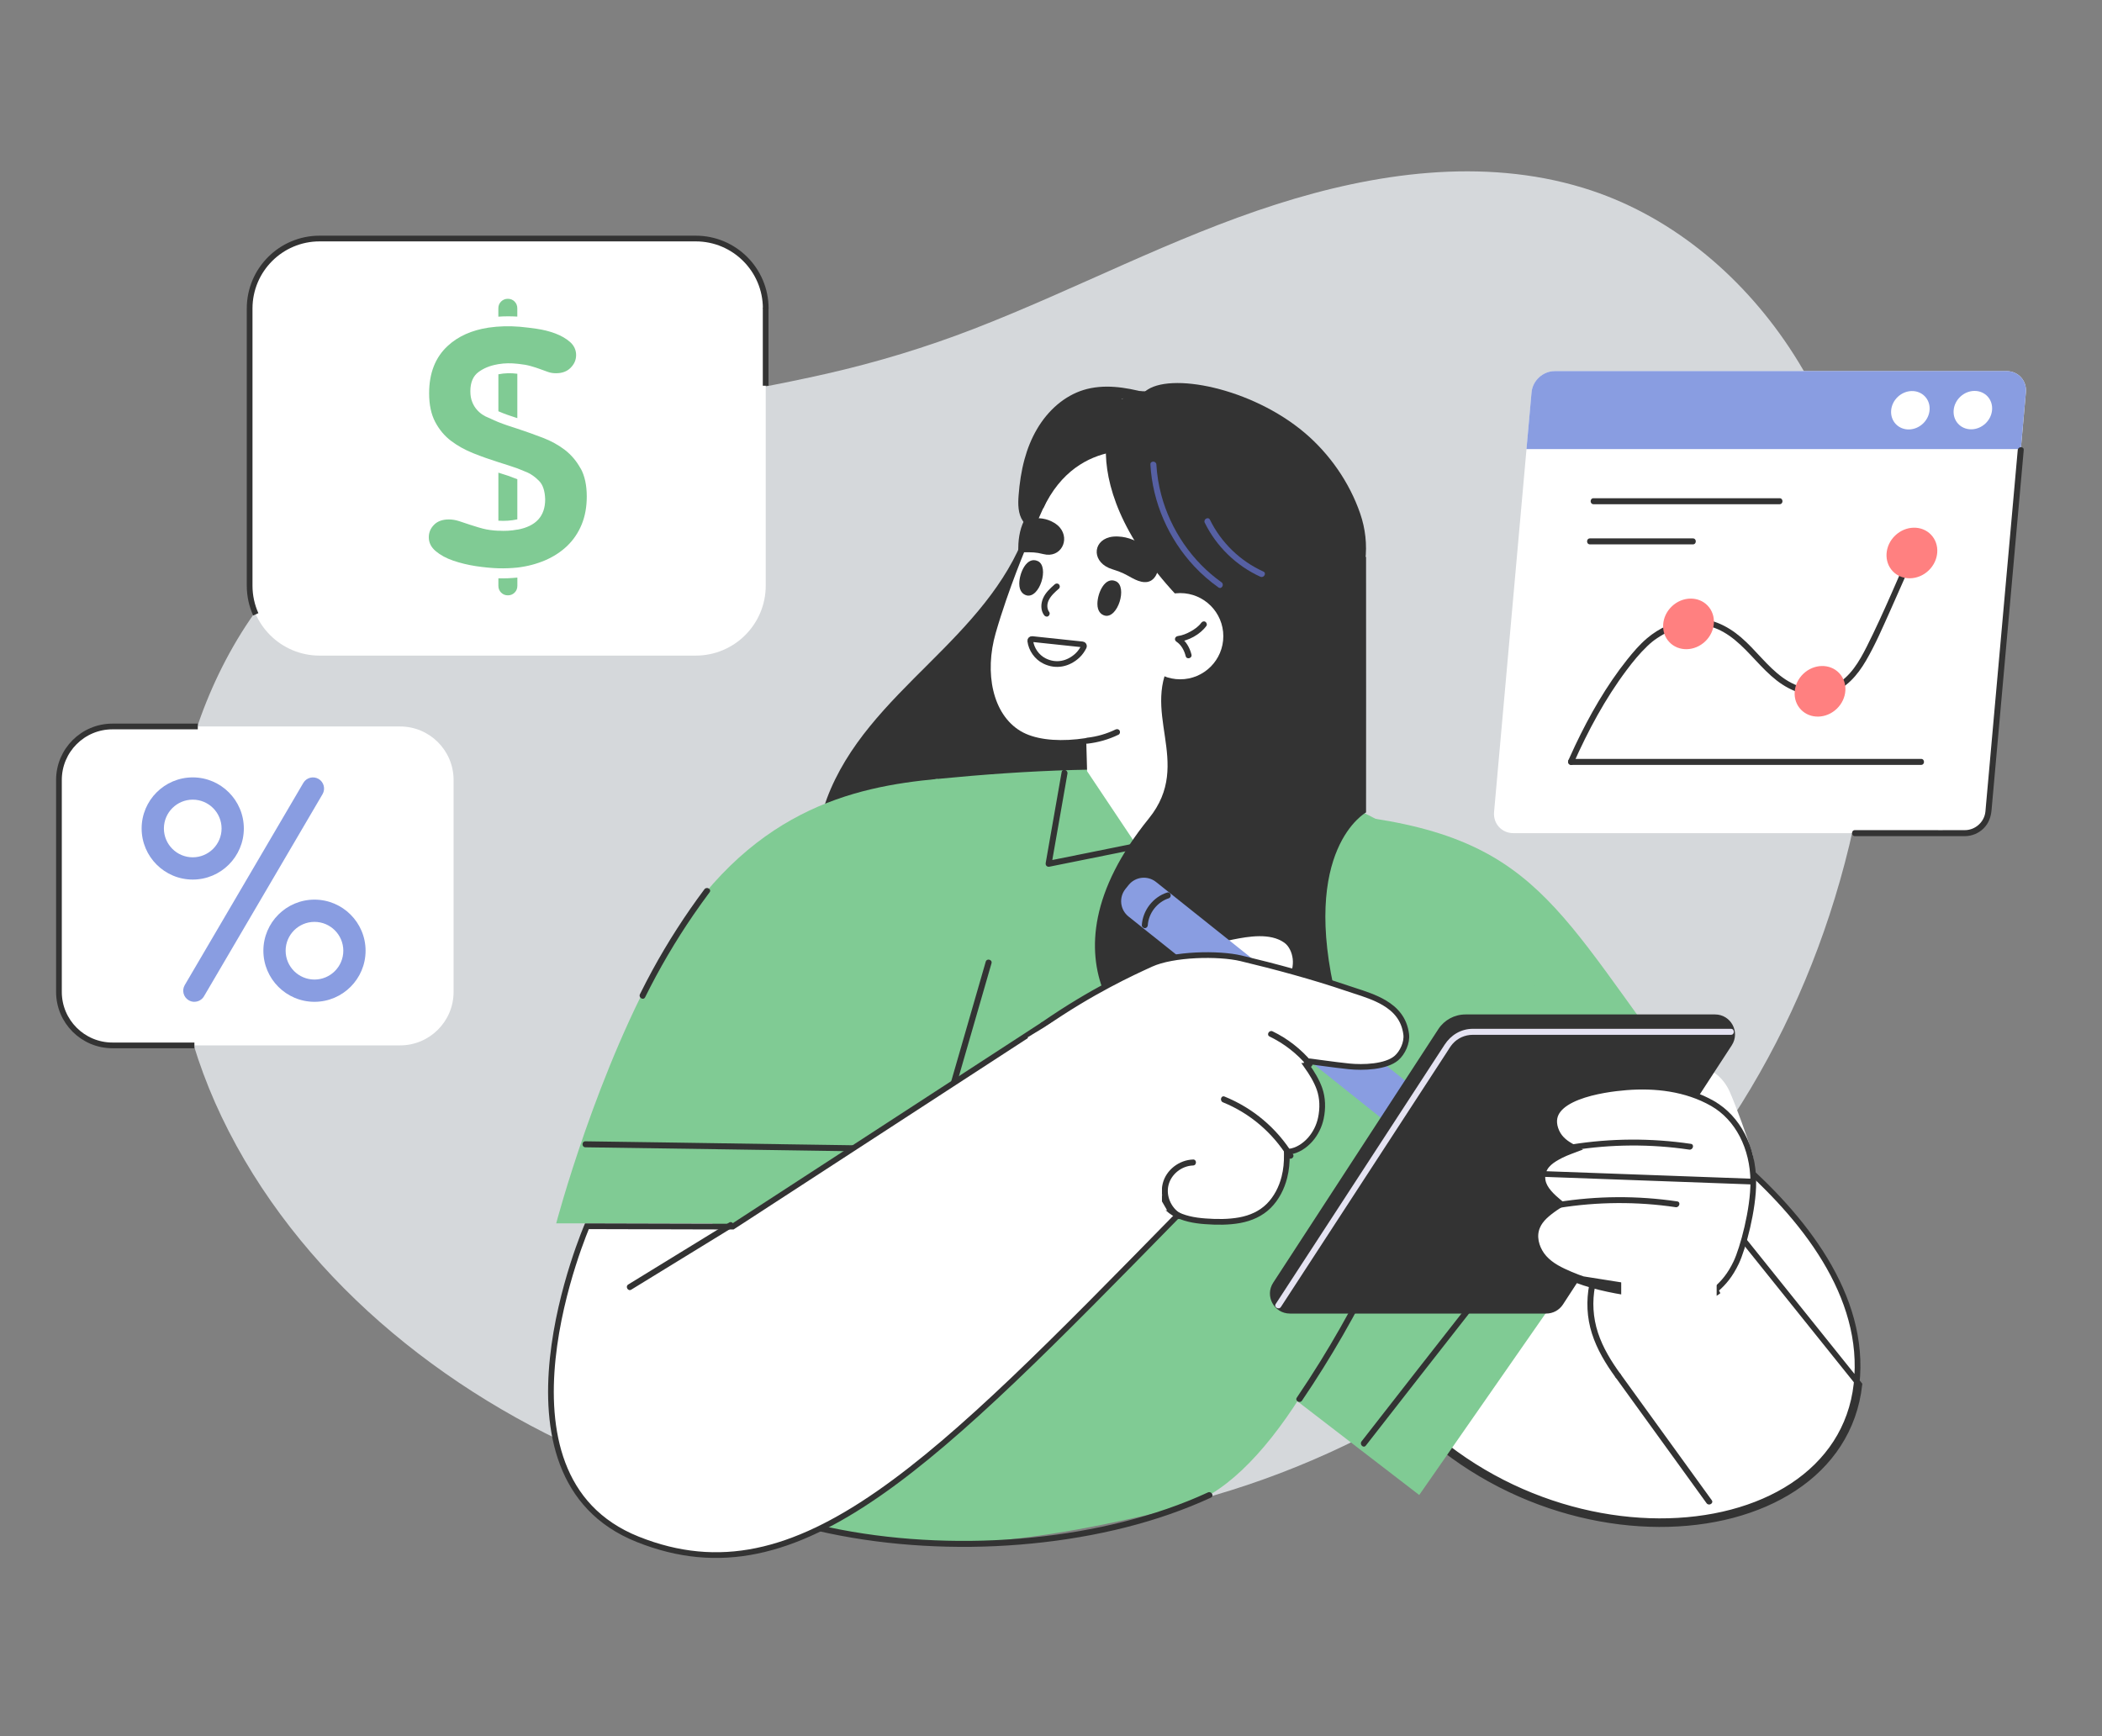 <svg width="184" height="152" viewBox="0 0 184 152" fill="none" xmlns="http://www.w3.org/2000/svg">
<rect x="0" y="0" width="184" height="152" fill="#808080" stroke="none"/>
<path d="M163.906 54.839C163.605 46.232 161.412 37.612 156.603 30.394C152.304 23.94 146.041 18.714 138.558 16.439C129.777 13.768 120.318 15.144 111.734 17.885C102.626 20.794 94.159 25.339 85.258 28.785C81.063 30.41 76.776 31.712 72.388 32.711C68.362 33.628 64.294 34.346 60.233 35.095C52.362 36.545 44.362 38.084 37.074 41.515C30.322 44.695 24.611 49.556 20.77 55.988C17.07 62.188 15.174 69.394 14.952 76.589C14.726 83.902 16.246 91.169 19.396 97.769C22.682 104.653 27.525 110.715 33.248 115.735C39.087 120.856 45.833 124.927 53.002 127.899C61.336 131.351 70.282 133.354 79.284 133.887C88.359 134.424 97.529 133.459 106.264 130.921C114.052 128.658 121.452 125.12 128.122 120.51C129.836 119.325 131.5 118.07 133.11 116.749C139.253 112.667 144.626 107.466 149.047 101.568C153.893 95.102 157.615 87.809 160.134 80.136C162.796 72.021 164.205 63.39 163.906 54.841V54.839Z" fill="#D5D8DB"/>
<path d="M140.15 93.348C140.103 93.323 140.065 93.303 140.036 93.288L139.985 93.261L139.972 93.255L139.969 93.253L139.968 93.253C139.968 93.253 139.968 93.253 140.078 93.036L139.968 93.253L139.994 93.142L119.375 119.264M140.15 93.348L119.684 119.277M140.15 93.348C140.177 93.362 140.206 93.377 140.238 93.394C140.415 93.488 140.676 93.628 141.007 93.812C141.669 94.181 142.614 94.725 143.742 95.428C146 96.834 148.99 98.871 151.923 101.398C157.808 106.468 163.385 113.439 162.513 121.192C161.647 128.894 154.181 133.218 145.219 133.181C136.322 133.144 126.061 128.792 119.684 119.277M140.15 93.348L140.279 93.185L162.762 121.22C160.987 136.997 132.216 138.657 119.375 119.264M119.684 119.277C119.65 119.227 119.617 119.177 119.583 119.126L119.375 119.264M119.684 119.277L119.571 119.419L119.375 119.264" fill="white" stroke="#333333" stroke-width="0.5"/>
<path d="M141.416 120.582C143.483 123.448 145.559 126.31 147.63 129.173C148.216 129.982 148.802 130.794 149.386 131.604C149.582 131.875 150.037 131.614 149.839 131.34C147.772 128.473 145.696 125.612 143.625 122.749C143.039 121.939 142.453 121.127 141.869 120.318C141.673 120.046 141.218 120.307 141.416 120.582Z" fill="#333333"/>
<path d="M102.856 69.749C101.922 72.212 100.789 74.653 99.056 76.663C97.468 78.507 80.452 73.825 78.198 74.715C76.058 75.559 73.769 75.998 71.476 76.119C71.275 74.015 71.644 71.89 72.382 69.91C73.246 67.593 74.586 65.499 76.142 63.59C77.727 61.643 79.516 59.88 81.291 58.108C83.011 56.392 84.723 54.659 86.227 52.748C87.674 50.909 88.934 48.898 89.737 46.693C89.828 46.443 89.912 46.189 89.991 45.934C90.733 46.25 106.424 52.606 107.166 52.922C106.75 55.803 106.181 58.663 105.459 61.482C104.742 64.28 103.881 67.047 102.856 69.749Z" fill="#333333"/>
<path d="M82.065 68.193C97.947 66.647 114.351 66.689 123.225 73.499C132.099 80.31 117.906 128.401 103.313 131.95C88.719 135.5 77.818 136.866 64.314 131.738C50.81 126.61 73.671 69.01 82.065 68.191V68.193Z" fill="#80CB94"/>
<path d="M92.932 67.588C92.775 68.485 92.617 69.384 92.46 70.281C92.21 71.712 91.96 73.142 91.708 74.571C91.65 74.898 91.592 75.225 91.536 75.554C91.501 75.757 91.652 75.918 91.86 75.878C92.729 75.703 93.597 75.528 94.466 75.353L98.644 74.51C98.963 74.445 99.281 74.382 99.599 74.318C99.93 74.251 99.79 73.746 99.459 73.812C98.59 73.987 97.722 74.162 96.853 74.337L92.675 75.18C92.357 75.245 92.038 75.308 91.72 75.372L92.043 75.696C92.201 74.799 92.358 73.9 92.516 73.002C92.766 71.572 93.016 70.141 93.268 68.712C93.326 68.385 93.383 68.058 93.439 67.729C93.497 67.399 92.992 67.257 92.934 67.589L92.932 67.588Z" fill="#333333"/>
<path d="M65.002 131.943C67.424 132.948 69.951 133.692 72.517 134.234C75.245 134.809 78.021 135.163 80.803 135.323C83.637 135.488 86.482 135.455 89.312 135.224C92.104 134.996 94.883 134.58 97.609 133.945C100.187 133.344 102.722 132.544 105.154 131.491C105.438 131.369 105.721 131.241 106.001 131.112C106.307 130.97 106.041 130.517 105.737 130.659C103.386 131.745 100.92 132.574 98.412 133.211C95.733 133.889 92.997 134.349 90.248 134.617C87.446 134.89 84.625 134.967 81.811 134.851C79.037 134.736 76.268 134.433 73.542 133.909C70.976 133.415 68.442 132.728 66.004 131.785C65.715 131.673 65.428 131.558 65.141 131.439C64.83 131.31 64.694 131.817 65.002 131.944V131.943Z" fill="#333333"/>
<path d="M95.164 67.523L99.535 74.062C105.929 74.062 108.308 68.494 108.308 68.494L99.717 67.523H95.164Z" fill="white"/>
<path d="M82.061 68.193C74.733 68.882 65.385 70.864 58.174 83.329C52.257 93.558 48.688 107.102 48.688 107.102L81.754 107.106L89.089 79.897L82.06 68.193H82.061Z" fill="#80CB94"/>
<path d="M56.471 87.308C57.711 84.8 59.129 82.382 60.712 80.076C61.167 79.415 61.634 78.762 62.115 78.118C62.318 77.847 61.861 77.587 61.662 77.854C59.983 80.102 58.459 82.465 57.116 84.927C56.735 85.625 56.37 86.33 56.018 87.042C55.869 87.344 56.321 87.61 56.471 87.306V87.308Z" fill="#333333"/>
<path d="M51.245 100.444C55.23 100.5 59.212 100.557 63.196 100.619C67.058 100.676 70.919 100.736 74.781 100.793C77.062 100.827 79.344 100.86 81.625 100.891C81.963 100.897 81.963 100.372 81.625 100.367C77.641 100.311 73.658 100.253 69.674 100.192C65.812 100.134 61.951 100.075 58.089 100.017C55.808 99.984 53.526 99.951 51.245 99.919C50.908 99.914 50.908 100.438 51.245 100.444Z" fill="#333333"/>
<path d="M81.884 101.339C83.157 96.928 84.431 92.516 85.704 88.105C86.066 86.849 86.43 85.592 86.792 84.336C86.886 84.011 86.379 83.872 86.286 84.196C85.013 88.607 83.74 93.019 82.467 97.43C82.105 98.686 81.741 99.944 81.379 101.199C81.284 101.525 81.792 101.663 81.884 101.339Z" fill="#333333"/>
<path d="M120.215 71.656C135.873 74.062 137.035 81.404 150.269 98.145L125.551 111.293L120.215 71.654V71.656Z" fill="#80CB94"/>
<path d="M150.125 93.959C149.443 93.486 148.621 93.374 147.86 94.097C147.213 94.711 146.965 95.627 147.035 96.496C147.121 97.54 147.546 98.518 147.818 99.52C148.079 100.475 148.282 101.512 148.899 102.315C148.948 102.378 149.001 102.439 149.055 102.497C149.476 103.12 150.143 103.599 150.891 103.711C151.295 103.772 151.708 103.718 152.07 103.524C152.451 103.319 152.745 102.973 152.925 102.584C153.347 101.678 153.66 101.806 153.368 100.888C152.925 99.494 151.995 96.902 151.404 95.562C151.138 94.961 150.676 94.341 150.122 93.959H150.125Z" fill="white"/>
<path d="M111.57 121.143L124.233 130.885L145.105 100.892L132.883 84.387L111.57 121.143Z" fill="#80CB94"/>
<path d="M119.557 126.563C122.571 122.687 125.598 118.822 128.626 114.957C131.735 110.987 134.849 107.018 137.951 103.043C139.667 100.844 141.381 98.644 143.09 96.439C143.177 96.327 143.198 96.178 143.09 96.068C143.001 95.977 142.805 95.956 142.719 96.068C139.653 100.024 136.571 103.966 133.486 107.907C130.394 111.856 127.297 115.803 124.206 119.754C122.531 121.899 120.855 124.043 119.185 126.191C118.98 126.455 119.349 126.827 119.556 126.561L119.557 126.563Z" fill="#333333"/>
<path d="M113.971 122.624C116.509 118.878 118.767 114.944 120.731 110.869C121.291 109.708 121.826 108.536 122.339 107.354C122.471 107.048 122.02 106.78 121.886 107.09C120.077 111.259 117.977 115.303 115.586 119.168C114.919 120.245 114.23 121.309 113.518 122.358C113.328 122.638 113.783 122.902 113.971 122.622V122.624Z" fill="#333333"/>
<path d="M115.495 57.576C114.9 58.935 113.79 62.126 113.618 63.537C113.487 64.623 113.618 67.525 116.791 69.002C116.413 69.382 103.1 68.894 100.571 68.329C99.147 68.011 97.692 67.623 96.562 66.647C95.464 65.7 94.85 64.376 94.593 62.968C94.535 62.65 94.497 62.33 94.469 62.007C94.551 61.674 94.638 61.342 94.733 61.013C95.613 57.963 97.001 55.067 98.014 52.055C98.516 50.561 98.925 49.034 99.109 47.485C99.301 45.865 99.184 44.267 99.109 42.663C98.976 39.826 100.135 34.355 100.254 34.257C102.341 32.536 109.548 33.941 114.215 37.899C116.371 39.728 118.12 42.213 119.065 44.958C119.983 47.625 119.67 50.533 118.066 53.118C117.172 54.561 116.177 56.011 115.491 57.575L115.495 57.576Z" fill="#333333"/>
<path d="M89.684 40.204C89.402 41.238 89.245 42.303 89.164 43.37C89.106 44.122 89.101 44.981 89.547 45.628C89.806 46.004 90.194 46.222 90.621 46.357C91.133 46.518 91.67 46.611 92.193 46.73C93.293 46.978 94.395 47.226 95.496 47.475C97.323 47.887 99.275 48.381 101.113 47.747C102.78 47.174 104.06 45.852 105.16 44.526C106.393 43.041 107.6 41.287 107.448 39.261C107.406 38.707 107.252 38.17 106.981 37.694C107.373 38.065 107.722 38.481 108.011 38.952C108.09 39.081 108.284 38.95 108.205 38.821C107.985 38.46 107.731 38.123 107.446 37.812C106.243 36.498 104.564 35.732 102.909 35.158C102.052 34.861 101.181 34.604 100.305 34.373C99.401 34.135 98.483 33.939 97.549 33.873C96.643 33.808 95.725 33.873 94.852 34.14C94.014 34.399 93.239 34.845 92.571 35.408C91.106 36.645 90.184 38.369 89.684 40.202V40.204Z" fill="#333333"/>
<path d="M104.99 58.068C101.576 58.612 98.233 59.392 94.961 60.359L95.16 67.523C95.16 67.523 101.752 72.574 105.236 69.814C105.556 65.661 104.981 58.208 104.991 58.068H104.99Z" fill="white"/>
<path d="M113.233 39.824C109.282 35.719 101.264 32.452 96.252 35.892C93.975 37.456 93.142 40.417 92.04 42.871C91.323 44.464 90.618 46.064 89.928 47.67C89.928 47.67 88.285 51.511 87.161 55.414C86.157 58.897 86.876 62.54 89.345 64.009C91.685 65.401 96.481 64.878 100.362 62.912C103.687 61.228 107.398 61.996 110.146 59.476C115.592 54.479 118.982 45.795 113.236 39.826L113.233 39.824Z" fill="white"/>
<path d="M119.579 48.744C119.592 52.305 119.579 71.127 119.579 71.127C119.579 71.127 113.747 74.319 117.007 87.557C117.007 87.557 107.931 93.959 103.109 93.03C99.519 92.337 90.263 84.385 100.565 71.656C104.563 66.717 99.568 62.206 102.807 57.374L119.579 48.744Z" fill="#333333"/>
<path d="M94.314 57.392L94.314 57.392C93.515 58.132 92.45 58.372 91.433 57.87C90.753 57.534 90.276 56.839 90.185 56.108C90.174 56.022 90.25 55.938 90.348 55.949C90.348 55.949 90.348 55.949 90.348 55.949L94.754 56.416C94.755 56.416 94.755 56.416 94.755 56.416C94.858 56.427 94.917 56.535 94.872 56.627C94.751 56.868 94.571 57.153 94.314 57.392Z" fill="white" stroke="#333333" stroke-width="0.5"/>
<path d="M100.961 39.646C100.961 39.646 94.397 37.869 91.293 44.571C91.293 44.571 91.867 36.461 95.734 34.835C99.601 33.208 100.961 39.646 100.961 39.646Z" fill="#333333"/>
<path d="M99.344 34.275C99.636 34.242 99.942 34.238 100.257 34.257C100.975 33.899 101.794 33.797 102.593 33.852C103.546 33.916 104.342 34.105 105.381 34.474C109.266 35.854 113.869 38.325 116.209 41.85C117.318 43.518 117.884 45.472 117.827 47.476C117.766 49.634 117.068 51.743 116.027 53.624C114.852 55.747 113.267 57.604 111.627 59.38C111.405 59.619 111.179 59.857 110.955 60.097C110.801 59.974 110.645 59.853 110.493 59.731C108.561 58.208 106.771 56.557 105.19 54.666C104.792 54.19 104.414 53.699 104.045 53.204C104.015 53.174 103.985 53.148 103.956 53.118C93.271 42.428 97.11 34.532 99.342 34.275H99.344Z" fill="#333333"/>
<path d="M100.7 40.667C100.889 43.977 102.283 47.17 104.546 49.589C105.186 50.273 105.894 50.887 106.658 51.429C106.935 51.625 107.197 51.17 106.923 50.976C104.345 49.145 102.468 46.381 101.653 43.331C101.42 42.46 101.275 41.568 101.224 40.667C101.205 40.332 100.68 40.33 100.7 40.667Z" fill="#5660A3"/>
<path d="M105.461 45.766C106.477 47.84 108.223 49.536 110.327 50.491C110.631 50.629 110.899 50.178 110.591 50.038C108.558 49.117 106.895 47.506 105.912 45.5C105.764 45.197 105.311 45.463 105.459 45.764L105.461 45.766Z" fill="#5660A3"/>
<path d="M97.139 47.03C97.604 46.913 98.194 46.981 98.512 47.051C99.448 47.258 100.289 47.786 100.908 48.524C101.326 49.022 101.566 49.822 101.123 50.477C100.607 51.242 99.764 50.965 99.11 50.609C98.55 50.304 98.213 50.091 97.38 49.841C95.59 49.302 95.576 47.42 97.139 47.029V47.03Z" fill="#333333"/>
<path d="M89.143 48.303C89.105 47.378 89.237 46.393 89.64 45.585C90.348 45.318 91.098 45.29 91.784 45.535C92.041 45.626 92.487 45.848 92.765 46.173C93.697 47.264 92.842 48.898 91.331 48.51C90.628 48.33 90.294 48.354 89.76 48.352C89.572 48.352 89.329 48.35 89.143 48.303Z" fill="#333333"/>
<path d="M103.309 59.472C105.394 59.472 107.084 57.783 107.084 55.698C107.084 53.614 105.394 51.924 103.309 51.924C101.225 51.924 99.535 53.614 99.535 55.698C99.535 57.783 101.225 59.472 103.309 59.472Z" fill="white"/>
<path d="M89.861 52.123C89.552 52.043 89.221 51.759 89.223 51.098C89.226 50.143 89.884 48.678 90.844 49.122C91.876 49.598 91.005 52.42 89.859 52.125L89.861 52.123Z" fill="#333333"/>
<path d="M96.701 53.892C96.391 53.811 96.061 53.528 96.062 52.867C96.066 51.912 96.724 50.446 97.684 50.89C98.716 51.366 97.845 54.189 96.699 53.893L96.701 53.892Z" fill="#333333"/>
<path d="M97.648 63.867C96.87 64.245 96.025 64.49 95.165 64.585C95.023 64.6 94.902 64.695 94.902 64.847C94.902 64.976 95.023 65.125 95.165 65.109C96.123 65.004 97.045 64.74 97.912 64.32C98.04 64.259 98.073 64.077 98.007 63.962C97.93 63.832 97.776 63.806 97.648 63.867Z" fill="#333333"/>
<path d="M105.151 54.528C104.917 54.848 104.572 55.088 104.231 55.278C103.889 55.469 103.499 55.633 103.11 55.684C102.858 55.717 102.747 56.018 102.977 56.174C103.413 56.464 103.666 56.949 103.791 57.445C103.873 57.772 104.378 57.634 104.296 57.305C104.137 56.672 103.792 56.088 103.241 55.721C103.198 55.883 103.154 56.046 103.109 56.211C104.048 56.085 105.038 55.567 105.604 54.794C105.688 54.68 105.624 54.502 105.51 54.435C105.377 54.358 105.235 54.414 105.151 54.53V54.528Z" fill="#333333"/>
<path d="M113.158 83.944C113.09 83.364 112.822 82.816 112.425 82.533C111.192 81.655 109.298 81.982 107.927 82.255C106.638 82.51 99.049 84.084 100.348 86.722C100.467 86.963 100.653 87.126 100.847 87.25C101.071 87.393 101.31 87.491 101.546 87.591C101.803 87.699 102.062 87.797 102.323 87.883C104.408 88.577 106.594 88.593 108.665 88.037C109.182 87.897 109.693 87.722 110.195 87.514C110.69 87.307 111.185 87.078 111.65 86.784C112.089 86.508 112.511 86.15 112.801 85.635C113.07 85.158 113.228 84.547 113.158 83.941V83.944Z" fill="white"/>
<path d="M98.788 77.488L98.514 77.831C97.924 78.571 98.045 79.649 98.785 80.24L121.015 97.973C121.755 98.563 122.834 98.442 123.424 97.702L123.698 97.359C124.288 96.619 124.167 95.54 123.427 94.95L101.197 77.217C100.457 76.626 99.378 76.748 98.788 77.488Z" fill="#899DE1"/>
<path d="M100.474 80.996C100.541 79.943 101.296 78.974 102.298 78.647C102.619 78.542 102.482 78.036 102.159 78.141C100.926 78.543 100.032 79.703 99.95 80.996C99.941 81.137 100.077 81.258 100.212 81.258C100.361 81.258 100.466 81.137 100.474 80.996Z" fill="#333333"/>
<path d="M51.335 107.451C51.35 107.416 51.363 107.384 51.375 107.356L64.064 107.389L64.138 107.389L64.201 107.348L91.185 89.8L104.1 105.365C103.691 105.783 103.285 106.197 102.884 106.607C92.35 117.362 84.2 125.684 76.964 130.72C73.194 133.344 69.688 135.065 66.237 135.775C62.792 136.485 59.389 136.19 55.817 134.761C52.332 133.367 50.321 130.968 49.254 128.147C48.183 125.317 48.061 122.052 48.383 118.942C48.705 115.834 49.469 112.899 50.154 110.738C50.496 109.659 50.818 108.774 51.054 108.16C51.172 107.853 51.268 107.614 51.335 107.451Z" fill="white" stroke="#333333" stroke-width="0.5"/>
<path d="M135.348 115H112.914C111.527 115 110.693 113.461 111.45 112.298L125.905 90.1C126.428 89.297 127.322 88.813 128.281 88.813H150.127C151.514 88.813 152.348 90.352 151.591 91.515L136.814 114.206C136.492 114.701 135.941 115 135.35 115H135.348Z" fill="#333333"/>
<path d="M112.127 114.42C112.564 113.748 113.002 113.077 113.439 112.405C114.501 110.775 115.562 109.145 116.624 107.515C117.958 105.465 119.293 103.417 120.627 101.368L124.321 95.696C125.098 94.503 125.876 93.308 126.652 92.115C126.813 91.869 126.964 91.6 127.16 91.381C127.609 90.877 128.24 90.601 128.912 90.596C129.012 90.596 129.112 90.596 129.211 90.596H151.521C151.859 90.596 151.859 90.071 151.521 90.071H129.776C129.486 90.071 129.194 90.067 128.903 90.071C127.875 90.081 127.004 90.617 126.451 91.467C125.85 92.392 125.248 93.315 124.645 94.24L121.178 99.563C119.833 101.626 118.49 103.692 117.145 105.756C115.977 107.55 114.808 109.343 113.64 111.137C113.014 112.099 112.388 113.061 111.76 114.023L111.672 114.158C111.487 114.441 111.942 114.705 112.125 114.422L112.127 114.42Z" fill="#E5E3F2"/>
<path d="M153.477 103.45H153.477C153.458 100.474 152.124 97.88 149.921 96.615M153.477 103.45L135.042 102.777C135.19 101.977 135.856 101.542 136.642 101.142C136.909 101.008 137.187 100.893 137.471 100.786L137.975 100.596L137.504 100.334C136.913 100.004 136.395 99.557 136.156 98.83C135.928 98.134 136.065 97.596 136.413 97.157C136.775 96.703 137.378 96.339 138.106 96.053C139.558 95.483 141.386 95.268 142.357 95.191C144.837 94.993 147.582 95.273 149.921 96.615M153.477 103.45C153.485 104.66 153.258 106.122 152.952 107.443C152.646 108.767 152.267 109.925 151.981 110.528C151.445 111.658 150.856 112.321 150.262 112.84L150.262 112.84C149.997 113.073 149.707 113.145 149.361 113.174C149.245 113.184 149.131 113.189 149.011 113.194C148.944 113.196 148.874 113.199 148.8 113.203C148.602 113.213 148.39 113.231 148.172 113.278L148.171 113.278C147.349 113.457 146.487 113.432 145.61 113.344L145.61 113.344C144.705 113.253 143.796 113.116 142.883 112.976L142.882 112.976C141.045 112.696 139.217 112.327 137.459 111.57C136.634 111.214 135.793 110.826 135.164 110.124C134.606 109.498 134.254 108.563 134.457 107.724L134.457 107.724C134.65 106.919 135.27 106.392 135.882 105.937L135.883 105.936C136.043 105.817 136.209 105.705 136.378 105.597L136.667 105.414L136.404 105.194C136.277 105.088 136.154 104.983 136.035 104.873C135.374 104.257 134.887 103.608 135.042 102.777L153.477 103.45ZM149.921 96.615L150.045 96.398L149.921 96.615ZM148.225 113.522C148.492 113.465 148.756 113.454 149.013 113.444C149.519 113.423 149.999 113.404 150.427 113.028L148.225 113.522ZM148.225 113.522C147.364 113.71 146.47 113.682 145.585 113.592C144.672 113.501 143.758 113.363 142.845 113.223C141.001 112.942 139.147 112.569 137.36 111.8L148.225 113.522Z" fill="white" stroke="#333333" stroke-width="0.5"/>
<path d="M137.648 100.712C141.025 100.17 144.485 100.145 147.871 100.647C148.201 100.696 148.343 100.19 148.011 100.142C144.525 99.626 140.989 99.648 137.51 100.206C137.178 100.26 137.319 100.766 137.65 100.712H137.648Z" fill="#333333"/>
<path d="M136.457 105.752C139.834 105.21 143.293 105.185 146.679 105.687C147.01 105.736 147.152 105.231 146.819 105.182C143.334 104.666 139.797 104.688 136.318 105.246C135.986 105.3 136.128 105.806 136.458 105.752H136.457Z" fill="#333333"/>
<path d="M101.361 104.109L101.349 104.026L101.334 104.011C101.318 103.971 101.3 103.934 101.282 103.903C101.248 103.841 101.203 103.773 101.151 103.7C101.046 103.554 100.901 103.372 100.724 103.162C100.369 102.743 99.875 102.194 99.299 101.561C99.146 101.393 98.987 101.219 98.824 101.039C97.751 99.863 96.469 98.455 95.255 97.024C93.854 95.372 92.557 93.701 91.786 92.33C91.399 91.641 91.157 91.049 91.089 90.585C91.023 90.127 91.129 89.844 91.374 89.675L91.374 89.675C95.596 86.754 99.152 85.13 100.678 84.433C100.705 84.42 100.731 84.409 100.756 84.397C101.709 83.962 103.176 83.715 104.676 83.64C106.172 83.566 107.66 83.666 108.643 83.9L108.643 83.9C111.605 84.608 114.953 85.508 117.963 86.533L117.963 86.533C118.165 86.602 118.375 86.67 118.588 86.739C119.446 87.017 120.37 87.316 121.172 87.79C122.157 88.373 122.923 89.201 123.093 90.55L123.093 90.55C123.138 90.902 123.064 91.306 122.902 91.688C122.74 92.069 122.498 92.409 122.231 92.637L122.231 92.637C121.786 93.016 121.069 93.235 120.28 93.337C119.499 93.437 118.688 93.419 118.088 93.358C117.447 93.293 116.581 93.181 115.875 93.086C115.66 93.057 115.46 93.03 115.286 93.007C115.175 92.992 115.074 92.978 114.987 92.966C114.875 92.951 114.785 92.939 114.722 92.931C114.691 92.927 114.665 92.924 114.647 92.922C114.638 92.921 114.627 92.92 114.617 92.92C114.614 92.92 114.6 92.919 114.583 92.92C114.582 92.92 114.549 92.921 114.511 92.935L114.51 92.936C114.497 92.941 114.427 92.967 114.382 93.044C114.364 93.082 114.348 93.165 114.351 93.208C114.358 93.239 114.38 93.289 114.395 93.314L114.394 93.314C114.829 93.929 115.25 94.611 115.501 95.322L115.501 95.322C115.786 96.128 115.805 97.044 115.622 97.901L115.622 97.901C115.477 98.583 115.158 99.231 114.701 99.754C114.221 100.302 113.561 100.74 112.864 100.824L112.639 100.85L112.643 101.076C112.655 101.749 112.594 102.417 112.43 103.064C112.193 104.004 111.738 104.896 111.06 105.573C110.378 106.255 109.481 106.651 108.518 106.827L108.518 106.827C107.54 107.005 106.513 106.997 105.505 106.923L105.504 106.923C104.534 106.852 103.558 106.677 102.754 106.192L102.754 106.192C101.995 105.735 101.488 104.985 101.361 104.109Z" fill="white" stroke="#333333" stroke-width="0.5"/>
<path d="M107.054 96.507C109.418 97.468 111.388 99.159 112.731 101.324C112.909 101.611 113.362 101.347 113.184 101.06C111.764 98.769 109.689 97.016 107.194 96.002C106.88 95.874 106.744 96.381 107.054 96.507Z" fill="#333333"/>
<path d="M104.435 101.514C103.221 101.551 102.079 102.418 101.782 103.609C101.488 104.779 102.039 106.063 103.062 106.688C103.351 106.864 103.615 106.409 103.326 106.235C102.506 105.734 102.051 104.689 102.287 103.748C102.529 102.784 103.449 102.067 104.435 102.037C104.773 102.027 104.773 101.502 104.435 101.512V101.514Z" fill="#333333"/>
<path d="M111.133 90.746C112.418 91.365 113.548 92.253 114.465 93.346C114.681 93.605 115.05 93.233 114.835 92.975C113.894 91.853 112.719 90.929 111.399 90.293C111.096 90.146 110.83 90.599 111.135 90.746H111.133Z" fill="#333333"/>
<path d="M55.259 112.907C58.205 111.1 61.148 109.294 64.093 107.485C64.38 107.309 64.118 106.856 63.829 107.032C60.884 108.839 57.94 110.646 54.995 112.454C54.708 112.631 54.971 113.084 55.259 112.907Z" fill="#333333"/>
<path d="M141.867 120.317C141.051 119.198 140.311 117.998 139.877 116.672C139.443 115.345 139.361 113.951 139.629 112.582C139.693 112.251 139.188 112.111 139.123 112.442C138.842 113.879 138.905 115.348 139.351 116.748C139.795 118.142 140.556 119.406 141.414 120.581C141.612 120.851 142.067 120.59 141.867 120.317Z" fill="#333333"/>
<path d="M91.848 53.589C91.623 53.281 91.64 52.872 91.805 52.54C92.007 52.13 92.359 51.826 92.695 51.531C92.802 51.436 92.791 51.256 92.695 51.16C92.59 51.055 92.431 51.065 92.324 51.16C91.924 51.513 91.513 51.887 91.301 52.389C91.103 52.855 91.084 53.433 91.395 53.855C91.479 53.969 91.623 54.026 91.754 53.949C91.866 53.883 91.932 53.705 91.848 53.591V53.589Z" fill="#333333"/>
<path d="M172.031 72.942H132.478C131.451 72.942 130.692 72.109 130.785 71.082L134.068 34.35C134.159 33.324 135.066 32.491 136.093 32.491H175.646C176.673 32.491 177.432 33.324 177.339 34.35L174.056 71.082C173.965 72.109 173.058 72.942 172.031 72.942Z" fill="white"/>
<path d="M176.894 39.319H133.621L134.065 34.348C134.156 33.322 135.064 32.489 136.091 32.489H175.644C176.67 32.489 177.429 33.322 177.337 34.348L176.892 39.319H176.894Z" fill="#899DE1"/>
<path d="M168.336 37.078C169.037 36.407 169.109 35.343 168.495 34.702C167.882 34.06 166.816 34.084 166.114 34.755C165.412 35.426 165.341 36.49 165.955 37.131C166.568 37.773 167.634 37.749 168.336 37.078Z" fill="white"/>
<path d="M174.376 35.905C174.294 36.834 173.474 37.586 172.545 37.586C171.616 37.586 170.931 36.834 171.015 35.905C171.097 34.976 171.917 34.224 172.846 34.224C173.775 34.224 174.46 34.976 174.376 35.905Z" fill="white"/>
<path d="M137.742 66.829C139.011 63.966 140.512 61.167 142.394 58.658C142.95 57.914 143.545 57.188 144.218 56.547C144.516 56.263 144.745 56.08 145.07 55.863C145.775 55.394 146.55 55.032 147.375 54.838C148.169 54.651 148.996 54.642 149.782 54.871C150.555 55.097 151.256 55.529 151.873 56.036C153.183 57.112 154.175 58.521 155.513 59.565C156.799 60.569 158.49 61.194 160.118 60.734C161.586 60.319 162.602 59.104 163.343 57.836C164.165 56.429 164.812 54.908 165.479 53.425C166.156 51.919 166.81 50.401 167.483 48.893C167.675 48.463 167.87 48.033 168.064 47.604C168.202 47.3 167.751 47.032 167.611 47.34C166.205 50.429 164.931 53.586 163.404 56.617C162.757 57.9 161.967 59.266 160.65 59.961C159.137 60.758 157.356 60.267 156.041 59.313C154.67 58.32 153.687 56.9 152.407 55.803C151.16 54.735 149.656 54.018 147.98 54.205C146.59 54.36 145.213 54.988 144.152 55.898C143.515 56.442 142.964 57.087 142.443 57.739C140.612 60.036 139.139 62.621 137.882 65.267C137.677 65.697 137.479 66.129 137.287 66.565C137.151 66.871 137.604 67.138 137.74 66.829H137.742Z" fill="#333333"/>
<path d="M160.781 62.054C161.705 61.17 161.799 59.768 160.991 58.923C160.182 58.077 158.778 58.108 157.853 58.992C156.929 59.876 156.835 61.278 157.644 62.123C158.452 62.969 159.857 62.938 160.781 62.054Z" fill="#FF8080"/>
<path d="M168.824 49.944C169.748 49.06 169.842 47.658 169.034 46.813C168.225 45.967 166.821 45.999 165.896 46.883C164.972 47.766 164.878 49.168 165.686 50.014C166.495 50.859 167.9 50.828 168.824 49.944Z" fill="#FF8080"/>
<path d="M149.269 56.151C150.193 55.268 150.287 53.866 149.479 53.02C148.67 52.175 147.266 52.206 146.342 53.09C145.417 53.974 145.323 55.376 146.132 56.221C146.94 57.067 148.345 57.035 149.269 56.151Z" fill="#FF8080"/>
<path d="M137.515 66.965H168.166C168.503 66.965 168.503 66.44 168.166 66.44H137.515C137.177 66.44 137.177 66.965 137.515 66.965Z" fill="#333333"/>
<path d="M139.491 44.143H155.778C156.115 44.143 156.115 43.618 155.778 43.618H139.491C139.154 43.618 139.154 44.143 139.491 44.143Z" fill="#333333"/>
<path d="M139.179 47.66H148.19C148.527 47.66 148.527 47.135 148.19 47.135H139.179C138.841 47.135 138.841 47.66 139.179 47.66Z" fill="#333333"/>
<path d="M176.624 39.401C176.579 39.9 176.535 40.4 176.49 40.898C176.373 42.205 176.257 43.509 176.14 44.816C175.977 46.633 175.815 48.452 175.652 50.269C175.468 52.324 175.285 54.381 175.101 56.436C174.923 58.437 174.744 60.438 174.564 62.439C174.417 64.091 174.269 65.744 174.122 67.399C174.029 68.427 173.938 69.455 173.845 70.484C173.828 70.674 173.814 70.867 173.795 71.058C173.7 71.967 172.911 72.674 172 72.677C170.575 72.686 169.148 72.677 167.722 72.677H162.37C162.033 72.677 162.033 73.202 162.37 73.202H171.584C171.727 73.202 171.871 73.202 172.016 73.202C172.626 73.195 173.209 72.95 173.642 72.518C174.083 72.079 174.277 71.523 174.332 70.919C174.403 70.125 174.473 69.331 174.545 68.537C174.681 67.019 174.816 65.501 174.952 63.985C175.127 62.038 175.3 60.09 175.475 58.143C175.661 56.06 175.848 53.975 176.033 51.892C176.205 49.967 176.378 48.039 176.549 46.114C176.68 44.639 176.813 43.163 176.945 41.689L177.14 39.497C177.144 39.466 177.146 39.434 177.149 39.401C177.179 39.065 176.654 39.067 176.624 39.401Z" fill="#333333"/>
<path d="M60.903 20.883H27.977C24.594 20.883 21.852 23.626 21.852 27.009V51.271C21.852 54.654 24.594 57.397 27.977 57.397H60.903C64.286 57.397 67.029 54.654 67.029 51.271V27.009C67.029 23.626 64.286 20.883 60.903 20.883Z" fill="white"/>
<path d="M67.029 27.009C67.029 23.626 64.286 20.883 60.903 20.883H27.977C24.594 20.883 21.852 23.626 21.852 27.009V51.271C21.852 52.167 22.044 53.017 22.389 53.784" stroke="#333333" stroke-width="0.5"/>
<path d="M43.626 50.632V51.29C43.626 51.524 43.706 51.719 43.866 51.881C44.026 52.041 44.223 52.121 44.457 52.121C44.691 52.121 44.889 52.041 45.048 51.881C45.208 51.721 45.288 51.524 45.288 51.29V50.566C44.737 50.621 44.18 50.645 43.629 50.632H43.626ZM50.828 41.026C50.473 40.373 50.018 39.835 49.456 39.396C48.891 38.962 48.247 38.605 47.523 38.328C46.801 38.051 46.055 37.784 45.288 37.531C44.726 37.353 44.169 37.172 43.629 36.956C43.623 36.953 43.621 36.953 43.618 36.951C43.378 36.858 43.144 36.751 42.915 36.639L42.769 36.575C42.595 36.511 42.42 36.421 42.241 36.304C42.06 36.187 41.89 36.037 41.733 35.856C41.573 35.675 41.437 35.451 41.333 35.185C41.224 34.919 41.173 34.607 41.173 34.245C41.173 33.481 41.413 32.919 41.892 32.567C42.34 32.239 42.87 32.021 43.493 31.907C43.541 31.899 43.586 31.888 43.634 31.88C44.18 31.789 44.742 31.784 45.293 31.848C45.336 31.853 45.381 31.856 45.421 31.861C45.813 31.901 46.148 31.962 46.425 32.04C46.734 32.125 47.019 32.215 47.272 32.311C47.525 32.405 47.762 32.492 47.973 32.564C48.186 32.642 48.423 32.676 48.676 32.676C49.208 32.676 49.635 32.519 49.951 32.197C50.271 31.877 50.431 31.507 50.431 31.081C50.431 30.655 50.255 30.255 49.906 29.946C49.555 29.637 49.123 29.39 48.612 29.195C48.1 29.004 47.549 28.865 46.953 28.78C46.505 28.716 46.082 28.663 45.682 28.625C45.613 28.617 45.538 28.612 45.469 28.604C44.574 28.532 43.669 28.551 42.782 28.681C42.776 28.681 42.769 28.684 42.761 28.684C41.293 28.908 40.103 29.44 39.194 30.282C38.108 31.281 37.564 32.666 37.564 34.429C37.564 35.43 37.74 36.266 38.094 36.938C38.446 37.606 38.907 38.163 39.482 38.597C40.057 39.031 40.707 39.393 41.431 39.681C42.153 39.971 42.888 40.229 43.634 40.464C44.188 40.639 44.745 40.813 45.293 41.007L46.156 41.359C46.497 41.508 46.841 41.753 47.179 42.094C47.52 42.432 47.701 42.975 47.722 43.721C47.722 45.191 46.913 46.073 45.296 46.371V46.363C44.753 46.469 44.191 46.496 43.637 46.461V46.467C43.125 46.446 42.667 46.382 42.263 46.278C42.124 46.24 41.991 46.206 41.863 46.166C41.61 46.094 41.37 46.017 41.144 45.942C40.806 45.825 40.483 45.718 40.185 45.623C39.887 45.527 39.589 45.476 39.29 45.476C38.739 45.476 38.305 45.63 37.999 45.939C37.69 46.248 37.535 46.613 37.535 47.039C37.535 47.505 37.737 47.913 38.142 48.251C38.544 48.592 39.056 48.872 39.676 49.085C40.292 49.295 40.952 49.455 41.655 49.564C42.358 49.668 43.016 49.735 43.637 49.753C44.193 49.767 44.761 49.745 45.296 49.689C46.169 49.586 46.979 49.37 47.722 49.053C48.468 48.73 49.112 48.31 49.653 47.79C50.196 47.268 50.617 46.645 50.916 45.921C51.214 45.199 51.363 44.379 51.363 43.465C51.363 42.488 51.187 41.673 50.838 41.023L50.828 41.026ZM45.285 45.468V41.955C44.745 41.737 44.191 41.545 43.626 41.38V45.585C44.18 45.623 44.742 45.588 45.285 45.468ZM43.626 32.769V36.005C44.161 36.242 44.721 36.429 45.285 36.607V32.721C44.734 32.65 44.175 32.658 43.626 32.769ZM45.046 26.399C44.889 26.242 44.689 26.159 44.454 26.159C44.22 26.159 44.026 26.242 43.863 26.399C43.703 26.559 43.623 26.758 43.623 26.993V27.723C44.175 27.685 44.731 27.683 45.283 27.717V26.993C45.283 26.758 45.203 26.561 45.043 26.399H45.046Z" fill="#80CB94"/>
<path d="M67.023 26.962V33.77" stroke="#333333" stroke-width="0.5"/>
<path d="M35.021 63.602H9.844C7.257 63.602 5.16 65.699 5.16 68.285V86.838C5.16 89.424 7.257 91.522 9.844 91.522H35.021C37.608 91.522 39.705 89.424 39.705 86.838V68.285C39.705 65.699 37.608 63.602 35.021 63.602Z" fill="white"/>
<path d="M17.314 63.602H9.844C7.257 63.602 5.16 65.699 5.16 68.285V86.838C5.16 89.424 7.257 91.522 9.844 91.522H17.017" stroke="#333333" stroke-width="0.5"/>
<path d="M16.871 77.005C14.405 77.005 12.398 74.998 12.398 72.532C12.398 70.066 14.405 68.059 16.871 68.059C19.337 68.059 21.344 70.066 21.344 72.532C21.344 74.998 19.337 77.005 16.871 77.005ZM16.871 70.008C15.479 70.008 14.347 71.14 14.347 72.532C14.347 73.924 15.479 75.056 16.871 75.056C18.263 75.056 19.396 73.924 19.396 72.532C19.396 71.14 18.263 70.008 16.871 70.008Z" fill="#899DE1"/>
<path d="M27.528 87.707C25.062 87.707 23.055 85.7 23.055 83.234C23.055 80.768 25.062 78.761 27.528 78.761C29.994 78.761 32.001 80.768 32.001 83.234C32.001 85.7 29.994 87.707 27.528 87.707ZM27.528 80.709C26.136 80.709 25.003 81.841 25.003 83.234C25.003 84.626 26.136 85.758 27.528 85.758C28.92 85.758 30.052 84.626 30.052 83.234C30.052 81.841 28.92 80.709 27.528 80.709Z" fill="#899DE1"/>
<path d="M17.011 87.707C16.845 87.707 16.674 87.663 16.52 87.572C16.056 87.299 15.901 86.704 16.174 86.239L26.552 68.542C26.825 68.079 27.421 67.923 27.886 68.193C28.349 68.466 28.505 69.062 28.235 69.527L17.856 87.224C17.674 87.533 17.349 87.704 17.014 87.704L17.011 87.707Z" fill="#899DE1"/>
<path d="M89.953 90.817L92.172 89.469L101.713 103.739L101.713 104.461L101.713 105.181L102.164 105.962L99.154 105.962L89.953 90.817Z" fill="white"/>
<rect x="141.914" y="112.003" width="8.354" height="2.998" fill="white"/>
</svg>
